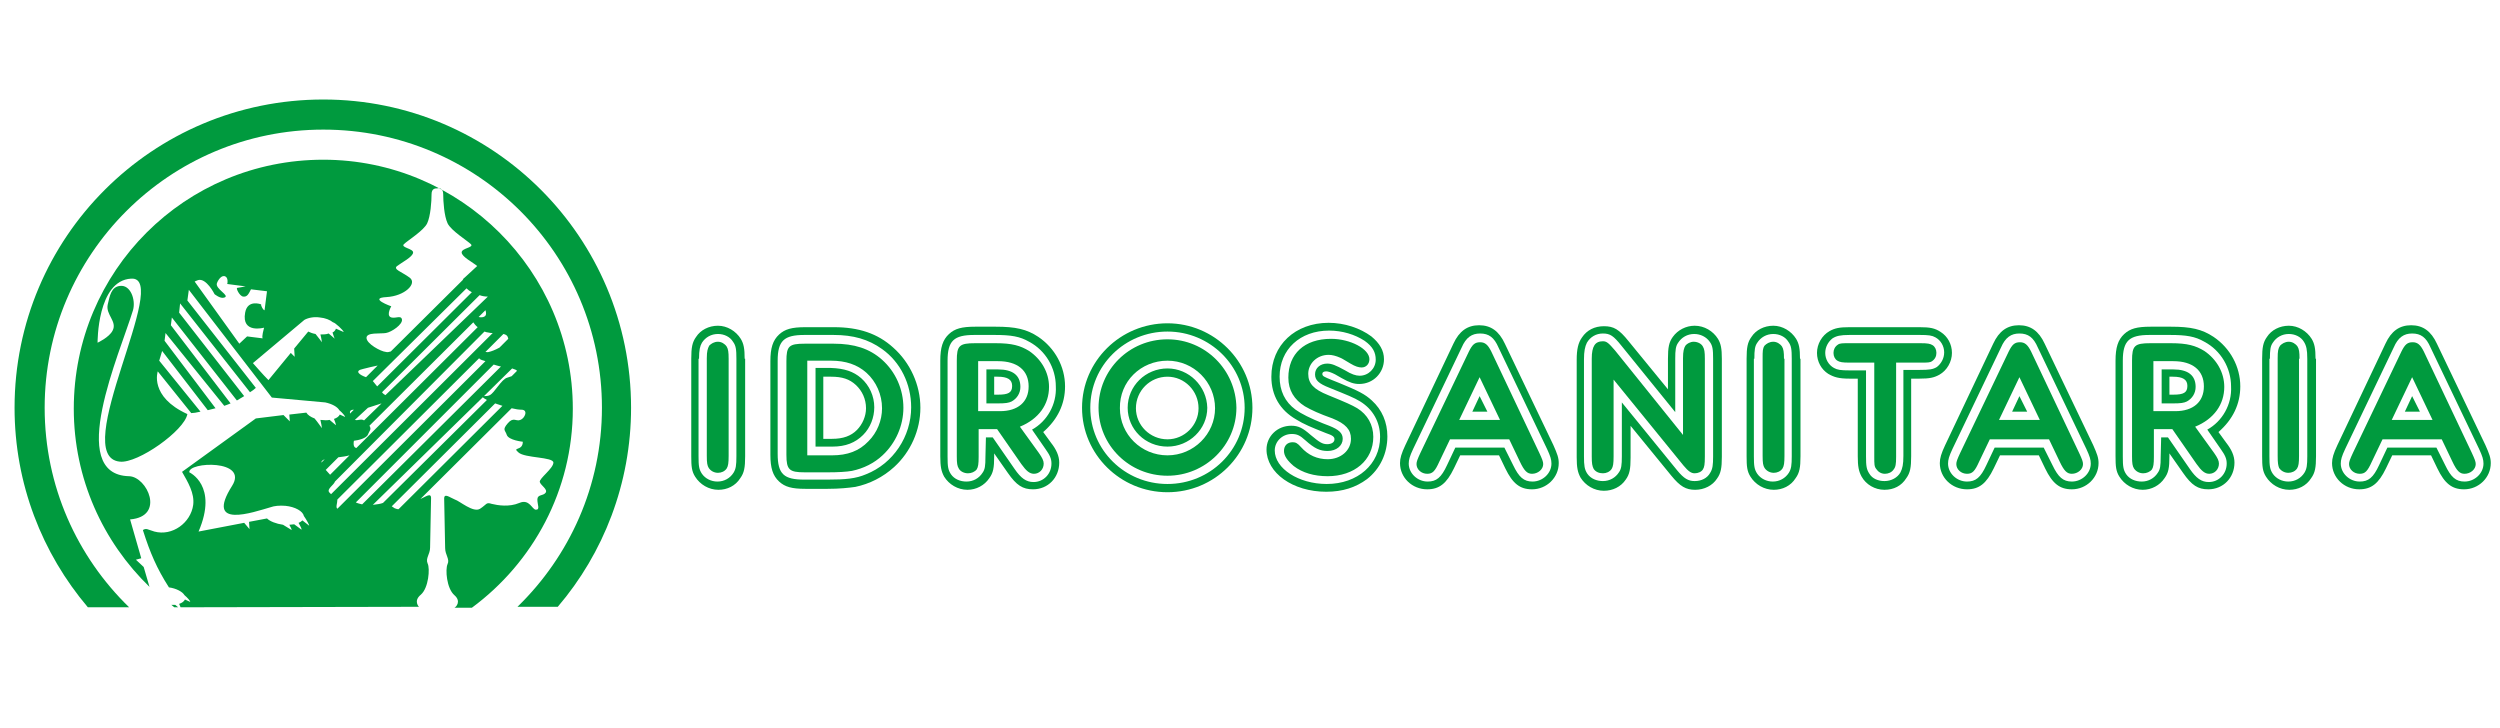 <?xml version="1.0" encoding="utf-8"?>
<!-- Generator: Adobe Illustrator 22.1.0, SVG Export Plug-In . SVG Version: 6.00 Build 0)  -->
<svg version="1.1" id="Layer_1" xmlns="http://www.w3.org/2000/svg" xmlns:xlink="http://www.w3.org/1999/xlink" x="0px" y="0px"
	 viewBox="0 0 515 150" style="enable-background:new 0 0 515 150;" xml:space="preserve">
<style type="text/css">
	.st0{fill:#009A3E;}
</style>
<g>
	<path class="st0" d="M26.6,125.1h-8.5C8.7,114,3,99.7,3,84c0-35.1,28.4-63.5,63.6-63.5c35,0,63.4,28.4,63.4,63.5
		c0,15.6-5.7,30-15.1,41h-8.3c10.7-10.4,17.4-24.9,17.4-41c0-31.7-25.7-57.3-57.4-57.3C34.9,26.7,9.2,52.4,9.2,84
		C9.2,100.2,15.9,114.7,26.6,125.1"/>
	<path class="st0" d="M35.9,125.1l-0.6-0.5c0.3,0,0.5,0,0.8,0l0.6,0.5H35.9 M86.3,125l-49.1,0.1l-0.3-0.7c0.6-0.2,1-0.5,1.2-0.9
		l1.1,0.5c0-0.2-0.6-0.9-1.2-1.4c-0.4-0.7-1.7-1.4-3.2-1.6c-2.5-3.9-3.9-7.2-5.3-11.6c-0.2-0.2,0.2-0.5,0.8-0.4l1.5,0.5
		c3.7,1,7.5-1.8,8-5.5c0.3-2.4-1.1-4.7-2.3-6.8l15.2-11l5.7-0.7l1.3,1.3l-0.1-1.4l3.5-0.4c0.3,0.5,0.9,0.9,1.7,1.2
		c0.6,0.7,1.5,2,1.5,2c0-0.2-0.1-0.9-0.3-1.7c0.9,0.1,1.4,0.1,1.9,0l1.3,1.1c0-0.2-0.2-0.8-0.4-1.3c0.6-0.2,1-0.5,1.2-0.9l1.1,0.5
		c0-0.2-0.6-0.9-1.2-1.4c-0.4-0.7-1.5-1.3-2.9-1.6l-11-1L38.9,59.7l-0.3,2.2l14.1,18c-0.3,0.3-0.7,0.6-1.2,0.9L37.1,62.5l-0.2,1.9
		l13.4,17.2c-0.5,0.3-1,0.6-1.5,0.9L35.4,65.4L35.2,67l12.3,16.1c-0.4,0.2-0.8,0.3-1.3,0.5l-12.1-15l-0.2,1.6l10.5,13.9l-1.6,0.4
		l-9.4-12.2l-0.6,2l8.5,10.5c-0.8,0.2-1.5,0.3-1.9,0.3l-6.9-8.6c0,0-1.8,5.2,6.1,8.8c-0.6,3.4-10.2,10.2-13.9,9.8
		C14,94.1,35.5,56.8,27,57.4c-7,0.4-6.9,13.2-6.9,13.2s2.4-1.1,3.1-2.5c1-1.9-1.5-3.3-1-5.4c0.4-1.7,0.7-3.6,2.5-3.8
		c2.2-0.3,3.3,2.9,2.7,5c-2.7,8.9-13.9,33.9-0.8,34.2c3.7,0.1,7.5,8.3,0.2,8.9l2.3,8l-1.1,0.3l1.6,1.5l1.2,4.1
		c-9.6-9.3-15.6-22.3-15.6-36.7c0-28.4,22.9-51.3,51.4-51.3c28.2,0,51.4,22.9,51.4,51.3c0,16.8-8.2,31.7-20.8,41h-3.6
		c0.3-0.1,1.5-1.3,0-2.6c-1.6-1.4-1.9-5.3-1.4-6.4c0.5-1-0.5-1.9-0.5-3.3c0-1.4-0.2-8.9-0.2-10.2c0-1.2,1.2-0.2,2.2,0.2
		c1,0.3,3.8,2.8,5.2,1.9c1.4-0.9,1.2-1.4,2.4-1c1.2,0.3,3.6,0.7,5.7-0.2c2.1-0.9,2.6,1.4,3.4,1.4c0.9,0,0.3-1,0.3-2.1
		s1.2-0.7,1.7-1.4c0.5-0.7-1-1.5-1.2-2.2c-0.2-0.7,2.8-2.8,2.8-4c0-1.2-5.9-0.9-7.2-2.1c-1.4-1.2,0.9-0.2,0.9-2.2
		c0,0-2.9-0.3-3.3-1.4c-0.3-1-1-1,0.2-2.4c1.2-1.4,1.7-0.3,2.6-0.7c0.9-0.3,1.7-2.1,0.2-2.1c-0.5,0-1.2-0.1-2-0.3l-18.8,18.7
		c1-0.4,2.2-1.4,2.2-0.2c0,1.2-0.2,8.8-0.2,10.2c0,1.4-1,2.2-0.5,3.3c0.5,1,0.2,5-1.4,6.4C85.1,123.8,86.3,125,86.3,125 M61.5,107.7
		c0.3-0.1,0.6-0.3,0.8-0.5l1.4,1.1c0-0.2-0.6-1.3-1.1-2c-0.2-1-1.8-1.9-3.8-2.1c-1.2-0.1-2.3,0-3.1,0.3c-3.5,1-13.6,4.6-7.9-4.4
		c3.5-5.5-9.1-5-8.8-2.8c0,0,6,2.7,1.9,12.2l9.4-1.8l1.1,1.3l-0.1-1.5l3.7-0.7c0.6,0.6,1.9,1.1,3.3,1.3l1.8,1.1
		c0-0.1-0.2-0.6-0.5-1.1c0.4,0,0.7-0.1,1-0.1l1.5,1.1C62.2,109,61.9,108.4,61.5,107.7 M82.1,104.9l21.4-21.3l-1.5-0.5l-21.3,21.2
		l0.6,0.4C81.6,104.8,81.8,104.9,82.1,104.9 M99.8,82.1c-0.7-0.5-0.6-0.5-0.2-0.5c0.5,0,0.9,0,1.3-0.2c1-0.5,2.4-3.3,3.6-3.6
		c0.3-0.1,0.6-0.2,0.9-0.3l1.1-1.1c-0.1-0.2-0.4-0.3-1-0.5l-5.8,5.7c-0.4,0-0.5,0-0.2,0.2L76.8,104c0.9-0.1,1.6-0.2,2.1-0.4
		l21.4-21.2L99.8,82.1z M74.6,103.9l28.6-28.4c-0.6-0.1-1.1-0.3-1.5-0.4l-28.4,28.4C73.7,103.7,74.2,103.8,74.6,103.9 M103.7,68.8
		l-3.7,3.7c0.2,0,0.5,0.1,0.7,0c0.5-0.1,1.3-0.4,2.2-0.9l1.8-1.8C104.6,69.1,104.2,68.9,103.7,68.8 M69.5,104.8L100,74.4
		c-0.5-0.2-1-0.2-1.3-0.6c0,0,0,0-29.2,29.1C69.5,103.7,69.1,104.5,69.5,104.8 M68.2,101.8l33.3-33.2c-0.3,0-0.6,0-0.9-0.1
		c-0.2,0-0.5-0.1-0.8-0.2L69,99.2c-0.2,0.7-1.7,1.5-1.2,2.2L68.2,101.8z M68,97.8l4-4c-0.7,0.2-1.5,0.3-2.3,0.4l-2.6,2.6L68,97.8z
		 M66.2,95.3l0.7-0.7C66.4,94.8,66.2,95,66.2,95.3 M73.4,92.3l25-24.9c-0.4-0.3-0.7-0.7-0.9-1L76.1,87.7c0.5,0.8,0,1-0.3,1.8
		c-0.3,0.8-2,1.2-2.9,1.3C72.7,92,73.1,92.2,73.4,92.3 M77.7,79.6l19.5-19.4c-0.4-0.2-0.8-0.5-1.1-0.8L76.8,78.5
		C77.1,78.9,77.4,79.2,77.7,79.6 M75.4,77.7l2.4-2.4c-0.9,0.2-1.9,0.4-3,0.7C72.8,76.4,74.2,77.3,75.4,77.7 M95.1,52
		c0-0.9,2.6-1,1.9-1.7c-0.7-0.7-4.1-2.8-4.8-4.3c-0.7-1.5-0.9-4.5-0.9-6c0-1.2-0.8-1.3-1.2-1.2c-0.4,0-1.2,0-1.2,1.2
		c0,1.5-0.2,4.5-0.9,6c-0.7,1.5-4.1,3.6-4.8,4.3c-0.7,0.7,1.9,0.9,1.9,1.7c0,0.9-2.4,2.1-3.3,2.8c-0.9,0.7,1,1.2,2.6,2.4
		c1.6,1.2-1,3.8-4.8,4c-3.8,0.2,1,1.9,1,1.9s-1,1.7-0.2,2.2c0.9,0.5,2.2-0.5,2.4,0.5c0.2,1-2.1,2.6-3.3,2.8c-1.2,0.2-4-0.2-4,1
		c0,1.2,2.9,2.8,4,2.9c0.3,0.1,0.7,0,1-0.1l14.8-14.7c0.1-0.2,0.2-0.4,0.4-0.5l2.6-2.4C97.5,54.1,95.1,52.9,95.1,52 M100.5,61.1
		c-0.6,0-1.2-0.1-1.7-0.3l-20.1,20c0.2,0.3,0.5,0.5,0.7,0.6L100.5,61.1z M100,63.9l-1.4,1.4c0.4,0.1,0.9,0.1,1.2-0.1
		C100.2,65,100.2,64.4,100,63.9 M73.1,86.5c0.7,0.2,1.2-0.3,1.9,0.1l3.6-3.5c-0.9,0.3-1.9,0.6-2.8,0.9L73.1,86.5z M72.1,85.2
		l0.8-0.8C72.2,84.4,72,84.7,72.1,85.2 M68.5,68.5c0.4-0.2,0.6-0.5,0.7-0.8l1.6,0.7c0-0.3-1.8-2-2.2-2c-0.6-0.5-1.6-0.9-2.7-1
		c-1.3-0.2-2.5,0.1-3.2,0.5l-10.6,8.9c1,1.1,1.9,2.2,3.2,3.5l4.6-5.6l0.8,0.8l-0.1-1.7l2.9-3.5c0.4,0.2,0.9,0.4,1.5,0.5
		c0.6,0.7,1.3,1.7,1.3,1.7c0-0.1-0.1-0.9-0.3-1.6c0.6,0,1.2,0,1.7-0.2l1.3,1.1C68.9,69.8,68.7,69.1,68.5,68.5 M46.5,57
		c-0.7-0.5-1.5,0.5-1.8,1.3c-0.5,1.2,2.8,2.6,1.5,3c-0.8,0.3-2-0.7-2-0.7s-1.7-3.4-3.4-2.9c-0.3,0.1-0.7,0.3-0.7,0.3l9.2,12.8
		l1.6-1.5l3.2,0.4c-0.2-0.4,0.2-1.8,0.3-2.2c0,0-4.7,1.3-3.9-3.1c0.5-2.8,3.3-1.7,3.3-1.7c-0.1,0.3,0.5,1.3,0.7,1.2L55,60l-3.3-0.4
		c-0.5,1-0.8,1.6-1.6,1.5c-0.8-0.1-1.6-1.9-1.2-1.8l1.7-0.3l-3.8-0.5C46.9,58.4,47,57.3,46.5,57"/>
	<path class="st0" d="M150.1,73.9c0-1.4-0.1-2-0.4-2.5c-0.4-0.6-1.1-1-1.8-1c-0.8,0-1.4,0.4-1.8,0.8c-0.3,0.6-0.5,1.1-0.5,2.6v20.1
		c0,1.5,0.1,2,0.4,2.5c0.4,0.6,1.1,1,1.9,1c0.7,0,1.4-0.3,1.8-0.9c0.3-0.5,0.4-1.1,0.4-2.6V73.9 M144,73.9c0-1.8,0.2-2.6,0.6-3.3
		c0.7-1.1,1.9-1.8,3.3-1.8c1.3,0,2.5,0.6,3.1,1.6c0.6,0.8,0.7,1.6,0.7,3.5v20.1c0,1.8-0.1,2.6-0.6,3.4c-0.7,1.1-1.9,1.8-3.3,1.8
		c-1.3,0-2.5-0.6-3.2-1.6c-0.6-0.9-0.7-1.6-0.7-3.6V73.9z M153.4,73.9c0-2.1-0.2-3.1-0.8-4.1c-1-1.6-2.8-2.7-4.7-2.7
		c-1.9,0-3.6,0.9-4.5,2.3c-0.8,1.1-1,2.2-1,4.5v20.1c0,2.1,0.1,3.1,0.8,4.2c1,1.6,2.8,2.7,4.8,2.7c1.8,0,3.5-0.8,4.5-2.4
		c0.8-1.1,1-2.2,1-4.5V73.9z"/>
	<path class="st0" d="M169.7,77.6h1.5c2.3,0,3.8,0.5,5.1,1.7c1.3,1.2,2.1,2.9,2.1,4.8c0,1.6-0.7,3.3-1.9,4.5
		c-1.2,1.2-2.8,1.8-5.1,1.8h-1.8V77.6 M168,75.9v16.1h3.5c2.7,0,4.7-0.8,6.3-2.4c1.5-1.5,2.3-3.6,2.3-5.7c0-2.3-1-4.5-2.7-6
		c-1.6-1.4-3.5-2-6.2-2.1H168z M166.3,74.3h4.9c3,0,5.4,0.8,7.3,2.5c2,1.8,3.2,4.5,3.2,7.3c0,2.5-1,5-2.8,6.8
		c-1.9,2-4.3,2.9-7.5,2.9h-5.1V74.3z M170.5,97.3c2.1,0,3.9-0.1,5-0.3c2.4-0.5,4.6-1.6,6.3-3.2c2.7-2.5,4.3-6.1,4.3-9.8
		c0-3.8-1.6-7.4-4.4-9.9c-2.6-2.3-5.7-3.3-10-3.3h-5.9c-3.3,0-3.8,0.5-3.8,3.6v19.3c0,3.1,0.6,3.6,3.8,3.6H170.5z M171.7,69
		c4.1,0,7.2,0.9,10,2.9c3.8,2.7,6,7.2,6,12c0,6-3.7,11.6-9.3,13.8c-2.1,0.9-4.2,1.1-8,1.1h-4.7c-4.2,0-5.5-1.1-5.5-5.3V74.3
		c0-4.1,1.3-5.3,5.5-5.3H171.7z M170.5,100.7c2.4,0,4.3-0.2,5.7-0.4c2.9-0.6,5.7-2,8-4.1c3.4-3.1,5.4-7.6,5.4-12.2
		c0-4.7-2.1-9.3-5.6-12.4c-3.2-2.9-7.1-4.2-12.2-4.2h-5.9c-2.8,0-4.2,0.4-5.4,1.5c-1.3,1.2-1.8,2.8-1.8,5.5v19.3
		c0,2.7,0.5,4.3,1.8,5.5c1.2,1.1,2.6,1.5,5.4,1.5H170.5z"/>
	<path class="st0" d="M204.8,81.4v-3.8h0.7c2.1,0,3,0.6,3,1.9c0,1.4-0.8,1.8-2.9,1.8H204.8 M203.1,83.1h2.5c1.5,0,2.2-0.1,2.8-0.4
		c1.1-0.6,1.8-1.7,1.8-3c0-2.4-1.6-3.6-4.6-3.6h-2.4V83.1z M201.5,74.4h4.1c4,0,6.3,1.9,6.3,5.2c0,3.2-2.2,5.1-5.9,5.1h-4.5V74.4z
		 M201.5,88.4h3.9l5,7.2c1,1.4,1.7,2,2.6,2c1.1,0,2-0.9,2-2.1c0-0.6-0.3-1.2-1-2.2l-3.9-5.4c3.9-1.6,6-4.6,6-8.2
		c0-3-1.6-5.7-4.1-7.4c-1.8-1.1-3.5-1.6-6.9-1.6h-4.2c-3.3,0-3.8,0.5-3.8,3.6v19.7c0,1.5,0.1,2,0.4,2.5c0.3,0.6,1.1,1,1.9,1
		c0.7,0,1.4-0.3,1.8-0.8c0.3-0.5,0.4-1.1,0.4-2.6V88.4z M212.6,88.5l2.7,3.9c1,1.4,1.3,2.1,1.3,3.1c0,2.1-1.6,3.8-3.7,3.8
		c-1.5,0-2.6-0.8-3.9-2.7l-4.5-6.5h-1.4l-0.1,4c0,1.9-0.1,2.6-0.6,3.3c-0.7,1.1-1.9,1.8-3.3,1.8c-1.3,0-2.5-0.5-3.2-1.5
		c-0.6-0.9-0.7-1.6-0.7-3.6V74.3c0-4.1,1.3-5.3,5.5-5.3h4.2c3.4,0,5.2,0.3,7.1,1.4c3.4,1.8,5.5,5.4,5.5,9.2
		C217.7,83.3,215.7,86.8,212.6,88.5 M214.9,89c3-2.6,4.5-5.8,4.5-9.4c0-4.1-2.1-7.9-5.5-10.2c-2.4-1.6-4.7-2.1-8.8-2.1h-4.2
		c-2.8,0-4.2,0.4-5.4,1.5c-1.3,1.2-1.8,2.8-1.8,5.5v19.7c0,2.1,0.2,3.1,0.8,4.2c1,1.6,2.8,2.7,4.8,2.7c1.8,0,3.5-0.9,4.5-2.4
		c0.8-1.1,1-2.1,1-4.5v-0.6l2.8,4c1.8,2.6,3.1,3.4,5.2,3.4c3.1,0,5.4-2.4,5.4-5.5c0-1.4-0.6-2.7-1.7-4.1L214.9,89z"/>
	<path class="st0" d="M240.5,77.6c3.5,0,6.4,2.9,6.4,6.5c0,3.5-2.9,6.4-6.4,6.4c-3.6,0-6.5-2.9-6.5-6.4
		C234,80.5,236.9,77.6,240.5,77.6 M240.5,75.9c-4.5,0-8.2,3.6-8.2,8.1c0,4.4,3.6,8,8.2,8c4.5,0,8.2-3.6,8.2-8
		C248.6,79.5,244.9,75.9,240.5,75.9 M240.5,74.3c5.4,0,9.8,4.4,9.8,9.8c0,5.3-4.4,9.7-9.8,9.7c-5.4,0-9.8-4.3-9.8-9.7
		C230.6,78.6,235,74.3,240.5,74.3 M240.5,69.9c-7.9,0-14.2,6.3-14.2,14.1c0,7.7,6.3,14,14.2,14c7.8,0,14.2-6.3,14.2-14
		C254.6,76.2,248.3,69.9,240.5,69.9 M240.5,68.3c8.8,0,15.9,7.1,15.9,15.7c0,8.7-7.1,15.7-15.9,15.7c-8.8,0-15.9-7-15.9-15.7
		C224.6,75.3,231.7,68.3,240.5,68.3 M240.5,66.6c-9.7,0-17.6,7.8-17.6,17.4c0,9.6,7.9,17.4,17.6,17.4c9.7,0,17.5-7.8,17.5-17.4
		C258,74.4,250.1,66.6,240.5,66.6"/>
	<path class="st0" d="M265.4,77.8c0,2.6,1.2,4.5,3.4,5.9c1.4,0.8,2.9,1.5,5.7,2.5c2.7,1.1,3.8,2.3,3.8,4.2c0,2.4-2.1,4.2-4.8,4.2
		c-2.1,0-4-0.8-5.5-2.5c-0.7-0.8-1.1-1-1.7-1c-1.1,0-1.8,0.7-1.8,1.8c0,1,0.7,2,2,3.1c1.8,1.4,4.2,2.1,7,2.1c5.5,0,9.4-3.3,9.4-8.1
		c0-2.5-1.2-4.6-3.3-5.9c-1.2-0.7-2.1-1.1-6-2.7c-3-1.2-4.1-2.4-4.1-4.4c0-2.1,1.8-3.9,4.2-3.9c0.7,0,1.5,0.2,2.4,0.6
		c0.5,0.2,0.7,0.4,2.1,1.2c1,0.6,1.7,0.8,2.3,0.8c0.9,0,1.6-0.7,1.6-1.7c0-2.1-3.9-4.2-7.9-4.2C268.7,69.8,265.4,72.9,265.4,77.8
		 M283.4,74.1c0,1.8-1.5,3.3-3.3,3.3c-0.8,0-1.7-0.3-3-1.1c-2-1.1-2.8-1.4-3.7-1.4c-1.4,0-2.5,0.9-2.5,2.2c0,1.2,0.7,1.9,3,2.8
		c3.7,1.5,5,2,6.3,2.8c2.6,1.6,4.1,4.2,4.1,7.3c0,5.6-4.6,9.7-11,9.7c-5.8,0-10.7-3.2-10.7-6.9c0-1.9,1.6-3.4,3.5-3.4
		c1.1,0,1.7,0.3,2.8,1.3c1.9,1.7,3,2.2,4.6,2.2c1.8,0,3.1-1.1,3.1-2.5c0-1.2-0.8-1.9-2.8-2.7l-1.3-0.5c-2.5-1-4.5-2-5.6-2.8
		c-2.2-1.6-3.3-3.9-3.3-6.8c0-5.6,4.2-9.5,10.2-9.5c2.7,0,5.3,0.8,7.3,2.1C282.8,71.4,283.4,72.6,283.4,74.1 M285.1,74
		c0-1.8-0.9-3.3-2.6-4.7c-2.3-1.7-5.5-2.8-8.8-2.8c-6.9,0-11.8,4.6-11.8,11.1c0,3.9,1.8,6.9,5.1,8.8c1.6,1,3.1,1.6,6.1,2.8
		c1.5,0.5,1.8,0.8,1.8,1.3c0,0.6-0.6,1-1.5,1c-1,0-1.6-0.4-3.4-1.9c-1.6-1.4-2.5-1.9-4-1.9c-2.9,0-5.1,2.2-5.1,4.9
		c0,4.8,5.4,8.7,12.3,8.7c3.4,0,6.1-0.9,8.4-2.6c2.7-2.1,4.2-5.3,4.2-8.8c0-2.9-1.1-5.5-3.2-7.4c-1.4-1.3-2.8-2-6.7-3.6l-1.5-0.6
		c-1.7-0.7-2-0.8-2-1.3c0-0.3,0.3-0.5,0.8-0.5c0.4,0,1,0.2,1.8,0.6l1.4,0.8c1.6,0.9,2.5,1.2,3.6,1.2C282.9,79.1,285.1,76.8,285.1,74
		"/>
	<path class="st0" d="M303.3,84.8h3.1l-1.6-3.2L303.3,84.8 M300.6,86.5l4.2-8.8l4.2,8.8H300.6z M310.9,90.5l2.2,4.6
		c0.9,1.9,1.5,2.5,2.5,2.5c1.2,0,2.3-0.9,2.3-2c0-0.5-0.2-1-0.8-2.3l-9.9-20.9c-0.7-1.4-1.3-1.9-2.3-1.9c-1.1,0-1.6,0.5-2.3,1.9
		l-10,20.9c-0.6,1.3-0.8,1.8-0.8,2.3c0,1.1,1,2,2.2,2c1.1,0,1.6-0.5,2.5-2.5l2.2-4.6H310.9z M309.9,92.2h-10.1l-1.7,3.6
		c-1.2,2.6-2.2,3.4-4,3.4c-2.1,0-3.9-1.7-3.9-3.7c0-0.8,0.2-1.5,0.9-3l10-20.9c0.9-2.1,2.1-2.9,3.8-2.9c1.8,0,2.9,0.8,3.8,2.9
		l10,20.9c0.7,1.5,0.9,2.2,0.9,3c0,2-1.8,3.7-3.9,3.7c-1.8,0-2.8-0.9-4-3.4L309.9,92.2z M308.8,93.8l1.3,2.7c1.5,3.1,3,4.3,5.5,4.3
		c3,0,5.5-2.4,5.5-5.4c0-1.1-0.3-1.9-1.1-3.7l-10-20.9c-1.2-2.6-2.9-3.8-5.3-3.8c-2.4,0-4.1,1.2-5.3,3.8l-9.9,20.9
		c-0.8,1.7-1.1,2.7-1.1,3.7c0,3,2.5,5.4,5.6,5.4c2.5,0,4-1.2,5.5-4.3l1.3-2.7H308.8z"/>
	<path class="st0" d="M332.4,78.2l14.4,17.7c1,1.2,1.6,1.6,2.3,1.6c0.7,0,1.4-0.3,1.7-0.8c0.3-0.5,0.4-1,0.4-2.7V73.9
		c0-1.4-0.1-2-0.4-2.5c-0.3-0.6-1.1-1-1.9-1c-0.7,0-1.4,0.4-1.7,0.8c-0.3,0.5-0.5,1.1-0.5,2.6v15.8l-14-17.4
		c-1.3-1.5-1.7-1.9-2.5-1.9c-1.6,0-2.3,1-2.3,3.6v20.1c0,1.5,0.1,2,0.4,2.6c0.4,0.6,1.1,0.9,1.9,0.9c0.7,0,1.4-0.3,1.8-0.9
		c0.3-0.5,0.4-1.1,0.4-2.6V78.2 M334.1,82.9v11.1c0,1.8-0.1,2.6-0.6,3.3c-0.7,1.1-1.9,1.8-3.3,1.8c-1.3,0-2.5-0.5-3.2-1.5
		c-0.6-0.9-0.7-1.7-0.7-3.6V74c0-1.6,0.2-2.6,0.6-3.4c0.7-1.2,1.9-1.9,3.3-1.9c1.5,0,2.2,0.5,3.8,2.5l11.1,13.7v-11
		c0-1.8,0.1-2.6,0.6-3.3c0.7-1.1,1.9-1.8,3.3-1.8c1.3,0,2.5,0.6,3.2,1.6c0.6,0.8,0.7,1.6,0.7,3.5v20.1c0,1.8-0.1,2.6-0.6,3.4
		c-0.6,1.1-1.8,1.7-3.2,1.7c-1.3,0-2.2-0.5-3.6-2.2L334.1,82.9z M335.8,87.6l8.5,10.4c1.8,2.2,3,2.9,4.9,2.9c1.9,0,3.6-0.9,4.5-2.3
		c0.8-1.1,1-2.2,1-4.5V73.9c0-2.1-0.2-3.1-0.8-4.1c-1-1.6-2.8-2.7-4.8-2.7c-1.8,0-3.5,0.9-4.5,2.3c-0.8,1.1-1,2.2-1,4.5v6.3
		l-8.1-9.9c-2-2.5-3.1-3.1-5.1-3.1c-1.9,0-3.5,0.8-4.5,2.3c-0.8,1.1-1.1,2.5-1.1,4.6v20.1c0,2.1,0.2,3.1,0.8,4.2
		c1,1.6,2.8,2.7,4.8,2.7c1.8,0,3.5-0.8,4.5-2.3c0.8-1.1,1-2.2,1-4.5V87.6z"/>
	<path class="st0" d="M367.5,73.9c0-1.4-0.1-2-0.4-2.5c-0.4-0.6-1.1-1-1.8-1c-0.8,0-1.4,0.4-1.8,0.8c-0.4,0.6-0.4,1.1-0.4,2.6v20.1
		c0,1.5,0.1,2,0.4,2.5c0.4,0.6,1.1,1,1.9,1c0.7,0,1.4-0.3,1.8-0.9c0.3-0.5,0.4-1.1,0.4-2.6V73.9 M361.4,73.9c0-1.8,0.1-2.6,0.6-3.3
		c0.7-1.1,1.9-1.8,3.3-1.8c1.3,0,2.5,0.6,3.1,1.6c0.6,0.8,0.7,1.6,0.7,3.5v20.1c0,1.8-0.1,2.6-0.6,3.4c-0.7,1.1-1.9,1.8-3.3,1.8
		c-1.3,0-2.5-0.6-3.2-1.6c-0.6-0.9-0.7-1.6-0.7-3.6V73.9z M370.8,73.9c0-2.1-0.2-3.1-0.8-4.1c-1-1.6-2.8-2.7-4.7-2.7
		c-1.9,0-3.6,0.9-4.5,2.3c-0.8,1.1-1,2.2-1,4.5v20.1c0,2.1,0.1,3.1,0.8,4.2c1,1.6,2.8,2.7,4.8,2.7c1.8,0,3.5-0.8,4.5-2.4
		c0.8-1.1,1-2.2,1-4.5V73.9z"/>
	<path class="st0" d="M386.1,74.7v19.4c0,1.5,0,2,0.4,2.5c0.4,0.6,1,1,1.8,1c0.7,0,1.4-0.3,1.8-0.9c0.4-0.5,0.5-1.1,0.5-2.6V74.7h5
		c1.5,0,2,0,2.4-0.3c0.6-0.4,0.9-1,0.9-1.7c0-0.7-0.3-1.3-0.8-1.6c-0.5-0.3-1-0.4-2.5-0.4H381c-1.5,0-2,0-2.4,0.3
		c-0.6,0.4-0.9,1-0.9,1.7c0,0.7,0.3,1.3,0.8,1.6c0.5,0.3,1,0.4,2.5,0.4H386.1 M384.4,76.3H381c-1.8,0-2.5-0.1-3.2-0.5
		c-1.1-0.6-1.8-1.8-1.8-3.1c0-1.2,0.6-2.3,1.5-3c0.8-0.5,1.6-0.7,3.5-0.7h14.5c1.8,0,2.5,0.1,3.2,0.5c1.1,0.6,1.8,1.8,1.8,3.1
		c0,1.2-0.6,2.3-1.5,3c-0.8,0.5-1.6,0.6-3.5,0.6h-3.4v17.7c0,1.8-0.2,2.6-0.6,3.4c-0.6,1.1-1.9,1.8-3.3,1.8c-1.3,0-2.5-0.5-3.1-1.5
		c-0.6-0.9-0.7-1.6-0.7-3.6V76.3z M382.7,78v16c0,2.1,0.2,3.1,0.8,4.2c0.9,1.6,2.7,2.7,4.7,2.7c1.9,0,3.5-0.8,4.5-2.4
		c0.8-1.1,1-2.2,1-4.5V78h1.7c2.1,0,3-0.2,4.1-0.8c1.6-0.9,2.6-2.7,2.6-4.5c0-1.8-0.9-3.4-2.3-4.3c-1.2-0.8-2.2-1-4.4-1H381
		c-2.1,0-3,0.2-4.1,0.8c-1.6,0.9-2.6,2.7-2.6,4.5c0,1.8,0.9,3.4,2.3,4.3c1.2,0.7,2.2,1,4.4,1H382.7z"/>
	<path class="st0" d="M414.5,84.8h3.1l-1.6-3.2L414.5,84.8 M411.8,86.5l4.2-8.8l4.2,8.8H411.8z M422.1,90.5l2.2,4.6
		c0.9,1.9,1.5,2.5,2.5,2.5c1.2,0,2.3-0.9,2.3-2c0-0.5-0.2-1-0.8-2.3l-9.9-20.9c-0.7-1.4-1.3-1.9-2.3-1.9c-1.1,0-1.6,0.5-2.3,1.9
		l-10,20.9c-0.6,1.3-0.8,1.8-0.8,2.3c0,1.1,1,2,2.2,2c1.1,0,1.6-0.5,2.5-2.5l2.2-4.6H422.1z M421,92.2h-10.1l-1.7,3.6
		c-1.2,2.6-2.2,3.4-4,3.4c-2.1,0-3.9-1.7-3.9-3.7c0-0.8,0.2-1.5,0.9-3l10-20.9c0.9-2.1,2.1-2.9,3.8-2.9c1.8,0,2.9,0.8,3.8,2.9
		l10,20.9c0.7,1.5,0.9,2.2,0.9,3c0,2-1.8,3.7-3.9,3.7c-1.8,0-2.8-0.9-4-3.4L421,92.2z M420,93.8l1.3,2.7c1.5,3.1,3,4.3,5.5,4.3
		c3,0,5.5-2.4,5.5-5.4c0-1.1-0.3-1.9-1.1-3.7l-10-20.9c-1.2-2.6-2.9-3.8-5.3-3.8c-2.4,0-4.1,1.2-5.3,3.8l-9.9,20.9
		c-0.8,1.7-1.1,2.7-1.1,3.7c0,3,2.5,5.4,5.6,5.4c2.5,0,4-1.2,5.5-4.3l1.3-2.7H420z"/>
	<path class="st0" d="M446.9,81.4v-3.8h0.7c2.1,0,3,0.6,3,1.9c0,1.4-0.8,1.8-2.9,1.8H446.9 M445.2,83.1h2.5c1.5,0,2.2-0.1,2.8-0.4
		c1.1-0.6,1.8-1.7,1.8-3c0-2.4-1.6-3.6-4.6-3.6h-2.4V83.1z M443.6,74.4h4.1c4,0,6.3,1.9,6.3,5.2c0,3.2-2.2,5.1-5.9,5.1h-4.5V74.4z
		 M443.6,88.4h3.9l5,7.2c1,1.4,1.7,2,2.6,2c1.1,0,2-0.9,2-2.1c0-0.6-0.3-1.2-1-2.2l-3.9-5.4c3.9-1.6,6-4.6,6-8.2
		c0-3-1.6-5.7-4.1-7.4c-1.8-1.1-3.5-1.6-6.9-1.6H443c-3.3,0-3.8,0.5-3.8,3.6v19.7c0,1.5,0.1,2,0.4,2.5c0.4,0.6,1.1,1,1.9,1
		c0.7,0,1.4-0.3,1.8-0.8c0.3-0.5,0.4-1.1,0.4-2.6V88.4z M454.7,88.5l2.7,3.9c1,1.4,1.3,2.1,1.3,3.1c0,2.1-1.6,3.8-3.7,3.8
		c-1.5,0-2.6-0.8-3.9-2.7l-4.5-6.5h-1.4l-0.1,4c0,1.9-0.1,2.6-0.6,3.3c-0.7,1.1-1.9,1.8-3.3,1.8c-1.3,0-2.5-0.5-3.2-1.5
		c-0.6-0.9-0.7-1.6-0.7-3.6V74.3c0-4.1,1.3-5.3,5.5-5.3h4.2c3.4,0,5.2,0.3,7.1,1.4c3.4,1.8,5.5,5.4,5.5,9.2
		C459.8,83.3,457.8,86.8,454.7,88.5 M457,89c3-2.6,4.5-5.8,4.5-9.4c0-4.1-2.1-7.9-5.5-10.2c-2.4-1.6-4.7-2.1-8.8-2.1H443
		c-2.8,0-4.2,0.4-5.4,1.5c-1.3,1.2-1.8,2.8-1.8,5.5v19.7c0,2.1,0.1,3.1,0.8,4.2c1,1.6,2.8,2.7,4.8,2.7c1.8,0,3.5-0.9,4.5-2.4
		c0.8-1.1,1-2.1,1-4.5v-0.6l2.8,4c1.8,2.6,3.1,3.4,5.2,3.4c3.1,0,5.4-2.4,5.4-5.5c0-1.4-0.6-2.7-1.7-4.1L457,89z"/>
	<path class="st0" d="M473.7,73.9c0-1.4-0.1-2-0.4-2.5c-0.4-0.6-1.1-1-1.8-1c-0.8,0-1.4,0.4-1.8,0.8c-0.4,0.6-0.5,1.1-0.5,2.6v20.1
		c0,1.5,0.1,2,0.3,2.5c0.4,0.6,1.1,1,1.9,1c0.7,0,1.4-0.3,1.8-0.9c0.3-0.5,0.4-1.1,0.4-2.6V73.9 M467.6,73.9c0-1.8,0.1-2.6,0.6-3.3
		c0.7-1.1,1.9-1.8,3.3-1.8c1.3,0,2.5,0.6,3.1,1.6c0.5,0.8,0.7,1.6,0.7,3.5v20.1c0,1.8-0.1,2.6-0.6,3.4c-0.7,1.1-1.9,1.8-3.3,1.8
		c-1.3,0-2.5-0.6-3.2-1.6c-0.6-0.9-0.7-1.6-0.7-3.6V73.9z M477,73.9c0-2.1-0.2-3.1-0.8-4.1c-1-1.6-2.8-2.7-4.7-2.7
		c-1.9,0-3.6,0.9-4.5,2.3c-0.8,1.1-1,2.2-1,4.5v20.1c0,2.1,0.1,3.1,0.8,4.2c1,1.6,2.8,2.7,4.8,2.7c1.8,0,3.5-0.8,4.5-2.4
		c0.8-1.1,1-2.2,1-4.5V73.9z"/>
	<path class="st0" d="M495.4,84.8h3.1l-1.6-3.2L495.4,84.8 M492.7,86.5l4.2-8.8l4.2,8.8H492.7z M503,90.5l2.2,4.6
		c0.9,1.9,1.5,2.5,2.5,2.5c1.2,0,2.3-0.9,2.3-2c0-0.5-0.2-1-0.8-2.3l-9.9-20.9c-0.7-1.4-1.3-1.9-2.3-1.9c-1.1,0-1.6,0.5-2.3,1.9
		l-10,20.9c-0.6,1.3-0.8,1.8-0.8,2.3c0,1.1,1,2,2.2,2c1.1,0,1.6-0.5,2.5-2.5l2.2-4.6H503z M501.9,92.2h-10.1l-1.7,3.6
		c-1.2,2.6-2.2,3.4-4,3.4c-2.1,0-3.9-1.7-3.9-3.7c0-0.8,0.2-1.5,0.9-3l10-20.9c0.9-2.1,2.1-2.9,3.8-2.9c1.8,0,2.9,0.8,3.8,2.9
		l10,20.9c0.7,1.5,0.9,2.2,0.9,3c0,2-1.8,3.7-3.9,3.7c-1.8,0-2.8-0.9-4-3.4L501.9,92.2z M500.8,93.8l1.3,2.7c1.5,3.1,3,4.3,5.5,4.3
		c3,0,5.5-2.4,5.5-5.4c0-1.1-0.3-1.9-1.1-3.7l-10-20.9c-1.2-2.6-2.9-3.8-5.3-3.8c-2.4,0-4.1,1.2-5.3,3.8l-9.9,20.9
		c-0.8,1.7-1.1,2.7-1.1,3.7c0,3,2.5,5.4,5.6,5.4c2.5,0,4-1.2,5.5-4.3l1.3-2.7H500.8z"/>
</g>
</svg>
